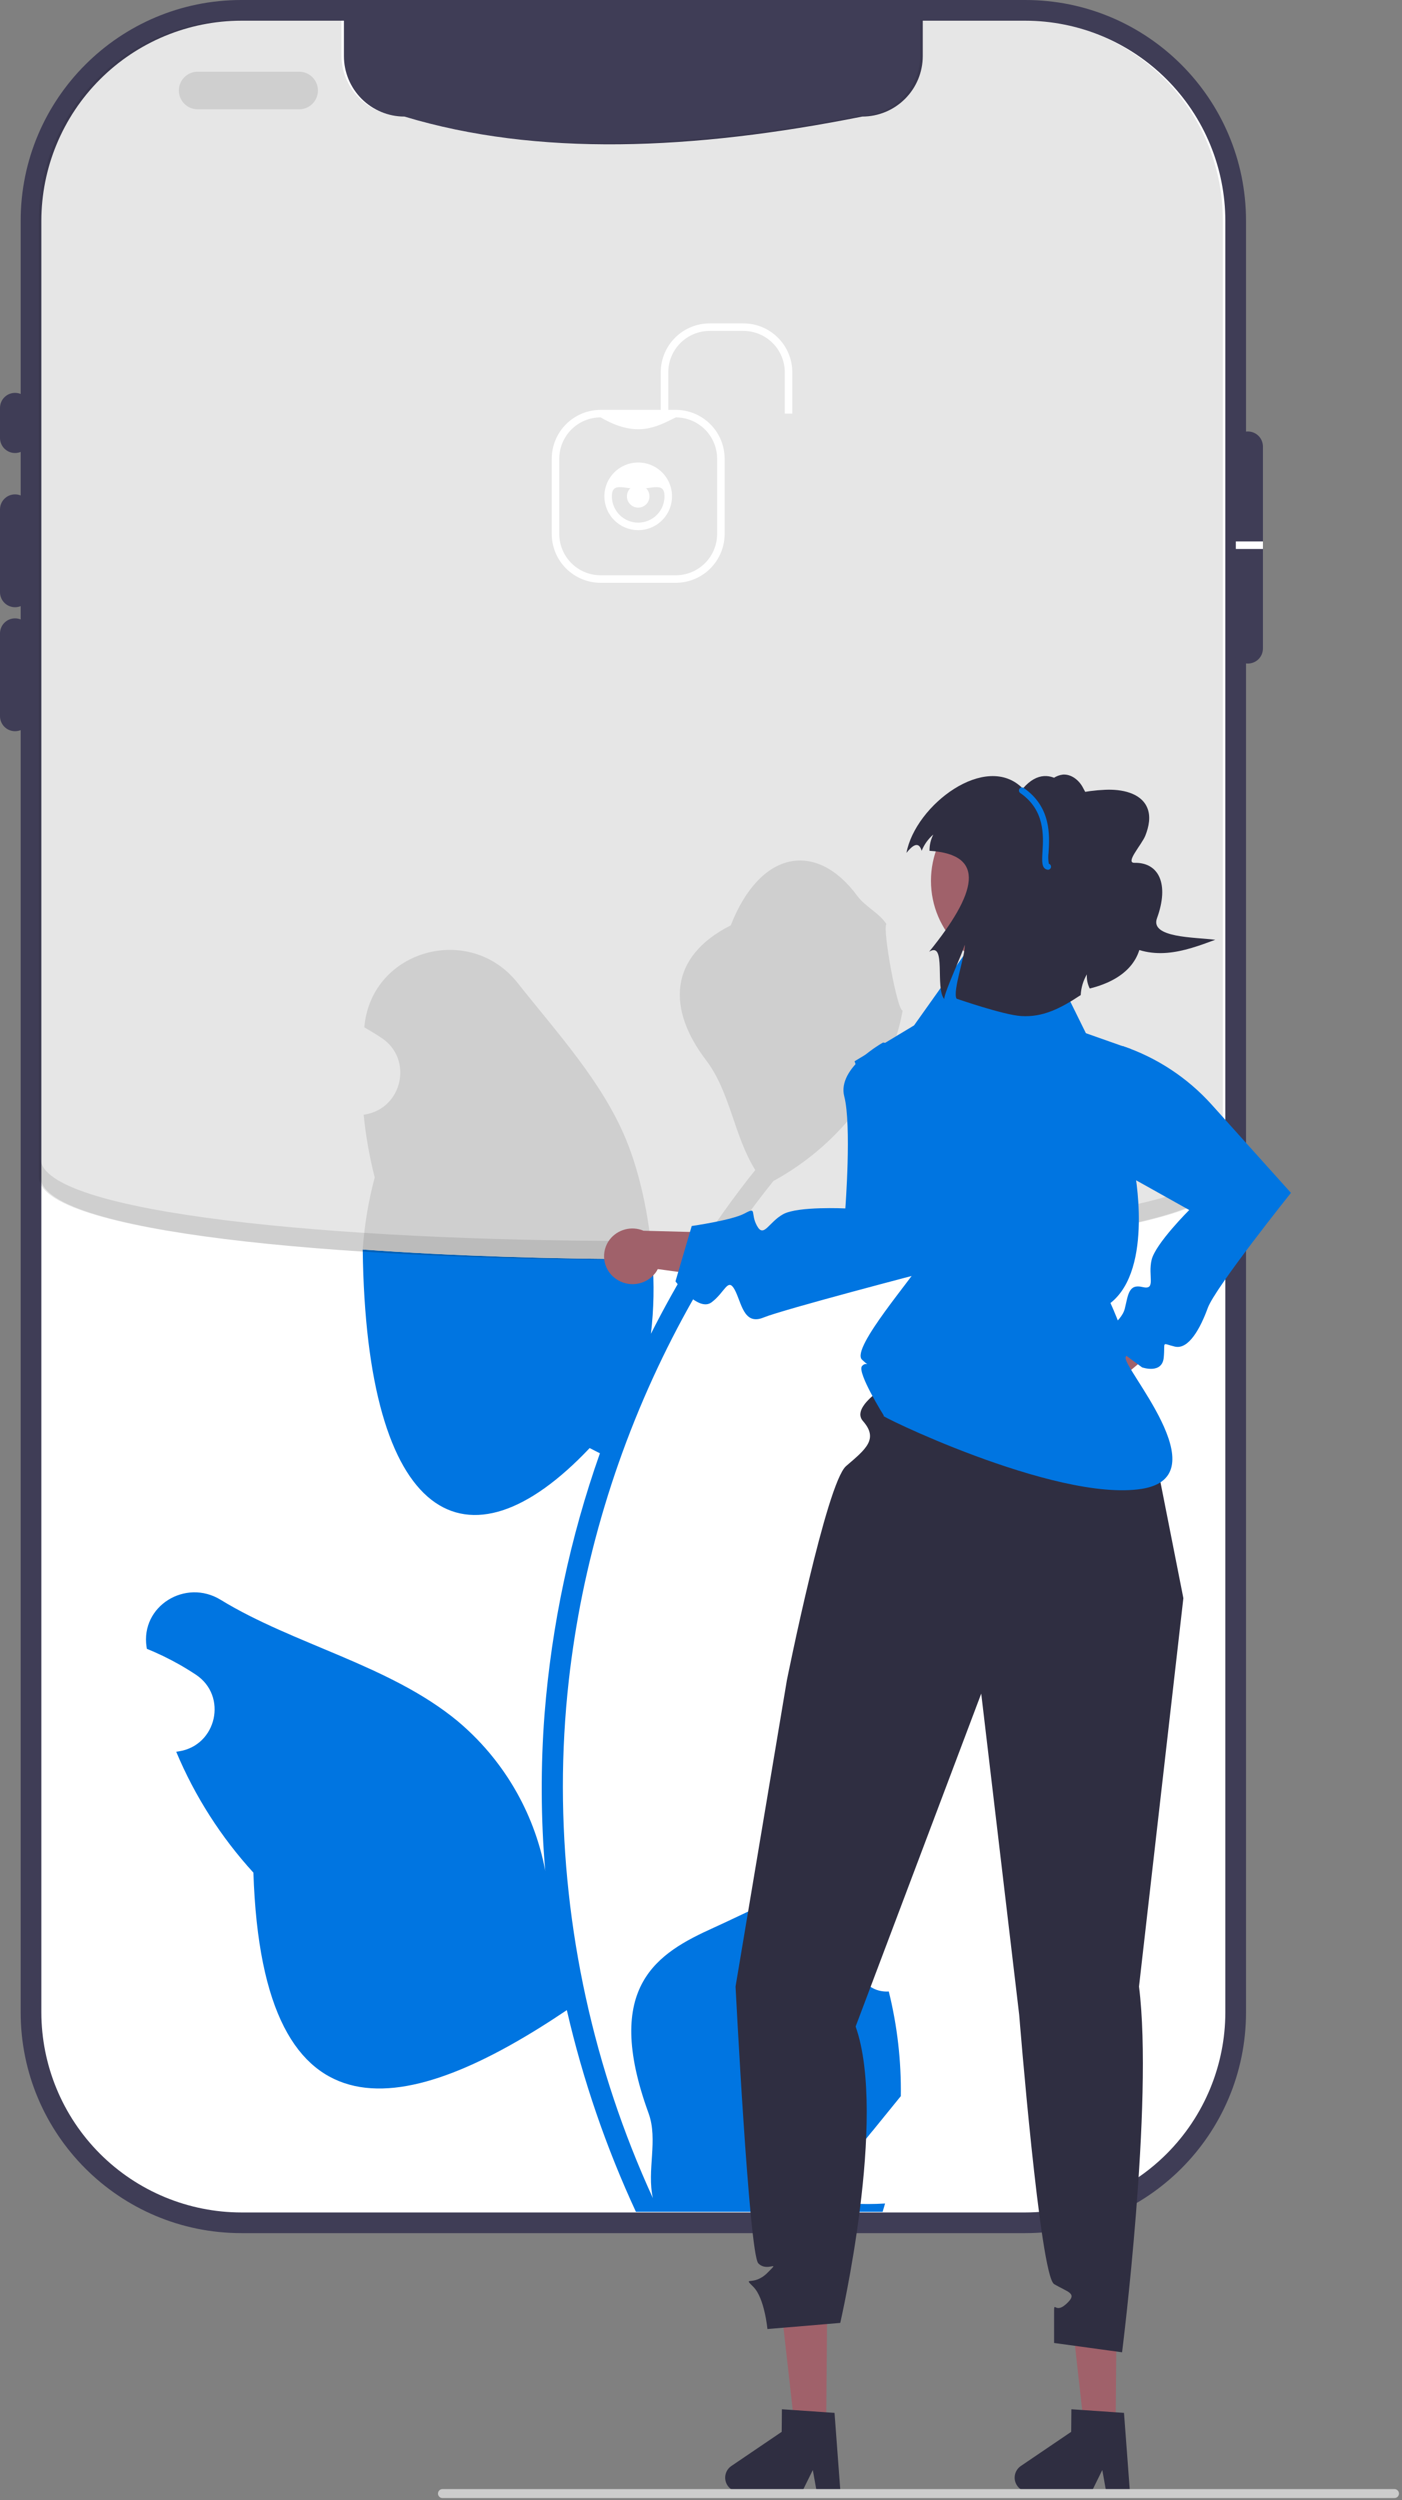 <svg width="373" height="665" viewBox="0 0 373 665" fill="none" xmlns="http://www.w3.org/2000/svg">
<rect x="0" y="0" width="373" height="665" fill="#808080" stroke="none"/>
<g clip-path="url(#clip0_132_5284)">
<path d="M272.772 0H64.228C31.794 0 5.5 26.294 5.5 58.728V535.272C5.5 567.706 31.794 594 64.228 594H272.772C305.206 594 331.5 567.706 331.5 535.272V58.728C331.5 26.294 305.206 0 272.772 0Z" fill="#3F3D56"/>
<path d="M326 58.732V535.272C325.984 549.385 320.371 562.915 310.392 572.894C300.413 582.873 286.883 588.486 272.771 588.502H64.231C50.118 588.486 36.588 582.873 26.609 572.894C16.63 562.915 11.017 549.385 11.001 535.272V58.732C11.017 44.62 16.63 31.09 26.609 21.111C36.588 11.132 50.118 5.519 64.231 5.502H91.501V14.922C91.501 19.187 93.195 23.277 96.21 26.292C99.226 29.308 103.316 31.002 107.581 31.002C142.885 41.667 184.327 40.003 229.42 31.002C233.685 31.002 237.775 29.308 240.79 26.292C243.806 23.277 245.5 19.187 245.5 14.922V5.502H272.771C286.883 5.519 300.413 11.132 310.392 21.111C320.371 31.09 325.984 44.62 326 58.732Z" fill="white"/>
<path d="M4 120.5C2.94 120.499 1.923 120.077 1.173 119.327C0.423 118.577 0.001 117.56 0 116.5V108.5C0 107.439 0.421 106.422 1.172 105.672C1.922 104.921 2.939 104.5 4 104.5C5.061 104.5 6.078 104.921 6.828 105.672C7.579 106.422 8 107.439 8 108.5V116.5C7.999 117.56 7.577 118.577 6.827 119.327C6.077 120.077 5.06 120.499 4 120.5Z" fill="#3F3D56"/>
<path d="M4 161.522C2.94 161.52 1.923 161.098 1.173 160.349C0.423 159.599 0.001 158.582 0 157.521V135.5C0 134.439 0.421 133.422 1.172 132.672C1.922 131.921 2.939 131.5 4 131.5C5.061 131.5 6.078 131.921 6.828 132.672C7.579 133.422 8 134.439 8 135.5V157.521C7.999 158.582 7.577 159.599 6.827 160.349C6.077 161.098 5.06 161.52 4 161.522Z" fill="#3F3D56"/>
<path d="M4 194.5C2.94 194.499 1.923 194.077 1.173 193.327C0.423 192.577 0.001 191.561 0 190.5V168.479C0 167.418 0.421 166.4 1.172 165.65C1.922 164.9 2.939 164.479 4 164.479C5.061 164.479 6.078 164.9 6.828 165.65C7.579 166.4 8 167.418 8 168.479V190.5C7.999 191.561 7.577 192.577 6.827 193.327C6.077 194.077 5.06 194.499 4 194.5Z" fill="#3F3D56"/>
<path d="M332.001 114.772C330.942 114.771 329.926 115.191 329.176 115.939C328.426 116.687 328.003 117.703 328.001 118.762V172.502C328.001 173.563 328.423 174.58 329.173 175.33C329.923 176.081 330.941 176.502 332.001 176.502C333.062 176.502 334.08 176.081 334.83 175.33C335.58 174.58 336.001 173.563 336.001 172.502V118.762C335.998 117.703 335.575 116.689 334.825 115.941C334.076 115.193 333.06 114.773 332.001 114.772Z" fill="#3F3D56"/>
<path d="M79.586 29.073H52.586C51.26 29.073 49.988 28.546 49.05 27.609C48.113 26.671 47.586 25.399 47.586 24.073C47.586 22.747 48.113 21.475 49.05 20.538C49.988 19.6 51.26 19.073 52.586 19.073H79.586C80.912 19.073 82.184 19.6 83.121 20.538C84.059 21.475 84.586 22.747 84.586 24.073C84.586 25.399 84.059 26.671 83.121 27.609C82.184 28.546 80.912 29.073 79.586 29.073Z" fill="#E6E6E6"/>
<path d="M236.459 529.727C228.935 530.199 224.776 520.85 230.469 515.402C230.677 514.573 230.827 513.979 231.035 513.15C230.961 512.97 230.886 512.79 230.81 512.61C223.201 494.465 207.793 504.651 189.868 512.762C175.083 519.451 160.181 528.166 172.546 562.098C175.144 569.226 172.029 577.294 173.699 584.681C157.971 550.372 149.804 513.083 149.751 475.341C149.748 465.87 150.274 456.407 151.328 446.995C152.198 439.279 153.406 431.618 154.95 424.012C161.438 392.356 173.607 362.137 190.868 334.819C188.671 334.848 186.47 334.872 184.266 334.89C180.299 341.367 176.602 347.997 173.176 354.781C173.961 348.194 174.09 341.545 173.561 334.932C146.83 334.922 120.119 334.067 96.503 332.367C97.399 404.746 124.116 419.839 156.879 385.174C157.797 385.644 158.691 386.114 159.608 386.562C151.716 408.926 146.766 432.222 144.882 455.863C143.815 469.811 143.878 483.822 145.07 497.76C145.047 497.595 145.023 497.43 145 497.266C141.988 481.767 133.721 467.783 121.593 457.675C103.581 442.878 78.132 437.429 58.7 425.535C49.346 419.81 37.359 427.209 38.992 438.054C39.018 438.227 39.044 438.4 39.071 438.573C41.968 439.753 44.788 441.112 47.516 442.643C49.077 443.523 50.605 444.458 52.1 445.447C60.621 451.082 57.676 464.291 47.58 465.849L47.351 465.884C47.187 465.908 47.045 465.932 46.881 465.955C51.831 477.773 58.777 488.651 67.417 498.112C69.826 572.45 108.939 562.865 150.787 534.692H150.81C155.06 553.159 161.217 571.134 169.183 588.327H234.814C235.05 587.598 235.261 586.845 235.473 586.116C229.398 586.498 223.299 586.134 217.313 585.034C222.182 579.059 227.052 573.036 231.921 567.061C232.03 566.95 232.132 566.832 232.227 566.709C234.697 563.65 237.19 560.616 239.66 557.558L239.662 557.554C239.793 548.18 238.718 538.828 236.461 529.729L236.459 529.727Z" fill="#0075E1"/>
<path d="M166.524 303.028C160.157 287.668 148.223 274.731 137.713 261.453C125.089 245.503 99.204 252.464 96.98 272.682C96.958 272.878 96.937 273.074 96.916 273.27C98.478 274.15 100.006 275.085 101.501 276.074C110.021 281.709 107.077 294.918 96.98 296.476L96.752 296.511C97.308 302.137 98.291 307.713 99.692 313.19C98.016 319.465 96.948 325.887 96.503 332.367C120.119 334.067 146.83 334.922 173.561 334.932C172.694 323.175 170.08 311.599 166.524 303.028Z" fill="#E6E6E6"/>
<path d="M235.237 283.562C237.581 278.901 239.237 273.925 240.154 268.789C238.719 268.977 234.743 247.123 235.826 245.782C233.826 242.748 230.247 241.239 228.063 238.278C217.201 223.552 202.236 226.123 194.423 246.135C177.734 254.558 177.573 268.527 187.813 281.962C194.328 290.51 195.223 302.075 200.94 311.226C200.351 311.979 199.74 312.708 199.152 313.461C193.068 321.28 187.431 329.436 182.266 337.89C184.47 337.872 186.671 337.848 188.868 337.819C194.052 329.617 199.692 321.713 205.762 314.143C218.482 307.203 228.77 296.529 235.237 283.562Z" fill="#E6E6E6"/>
<path opacity="0.1" d="M325.339 58.516V313.056C325.339 342.406 10.339 342.406 10.339 313.056V58.516C10.355 44.403 15.968 30.874 25.947 20.895C35.926 10.916 49.456 5.302 63.569 5.286H90.839V14.706C90.839 18.97 92.533 23.06 95.549 26.076C98.564 29.091 102.654 30.786 106.919 30.786C140.724 41.403 182.458 39.655 228.759 30.786C233.023 30.786 237.113 29.091 240.129 26.076C243.144 23.06 244.838 18.97 244.839 14.706V5.286H272.109C286.221 5.302 299.751 10.916 309.73 20.895C319.709 30.874 325.322 44.403 325.339 58.516Z" fill="black"/>
<path d="M197.791 86.022H188.791C185.345 86.026 182.04 87.397 179.603 89.834C177.166 92.271 175.795 95.575 175.791 99.022V109.022H159.791C156.345 109.026 153.04 110.397 150.603 112.834C148.166 115.271 146.795 118.575 146.791 122.022V142.022C146.795 145.469 148.166 148.773 150.603 151.21C153.04 153.647 156.345 155.018 159.791 155.022H179.791C183.238 155.018 186.542 153.647 188.979 151.21C191.417 148.773 192.787 145.469 192.791 142.022V122.022C192.787 118.575 191.417 115.271 188.979 112.834C186.542 110.397 183.238 109.026 179.791 109.022H177.791V99.022C177.795 96.106 178.955 93.31 181.017 91.248C183.079 89.185 185.875 88.025 188.791 88.022H197.791C200.708 88.025 203.504 89.185 205.566 91.248C207.628 93.31 208.788 96.106 208.791 99.022V110.022H210.791V99.022C210.787 95.575 209.417 92.271 206.979 89.834C204.542 87.397 201.238 86.026 197.791 86.022ZM190.791 122.022V142.022C190.788 144.938 189.628 147.734 187.566 149.797C185.504 151.859 182.708 153.019 179.791 153.022H159.791C156.875 153.019 154.079 151.859 152.017 149.797C149.955 147.734 148.795 144.938 148.791 142.022V122.022C148.795 119.106 149.955 116.31 152.017 114.247C154.079 112.185 156.875 111.025 159.791 111.022C169.261 116.531 174.478 113.682 179.791 111.022C182.708 111.025 185.504 112.185 187.566 114.247C189.628 116.31 190.788 119.106 190.791 122.022Z" fill="white"/>
<path d="M169.791 141.022C171.571 141.022 173.311 140.494 174.791 139.505C176.271 138.516 177.425 137.111 178.106 135.466C178.787 133.822 178.966 132.012 178.618 130.266C178.271 128.52 177.414 126.917 176.155 125.658C174.897 124.399 173.293 123.542 171.547 123.195C169.801 122.848 167.992 123.026 166.347 123.707C164.703 124.388 163.297 125.542 162.308 127.022C161.319 128.502 160.791 130.242 160.791 132.022C160.794 134.408 161.743 136.696 163.43 138.383C165.118 140.07 167.405 141.019 169.791 141.022ZM169.791 130.022C173.651 130.022 176.791 128.162 176.791 132.022C176.791 133.878 176.054 135.659 174.741 136.972C173.428 138.284 171.648 139.022 169.791 139.022C167.935 139.022 166.154 138.284 164.842 136.972C163.529 135.659 162.791 133.878 162.791 132.022C162.791 128.162 165.931 130.022 169.791 130.022Z" fill="white"/>
<path d="M169.792 135.022C171.448 135.022 172.792 133.679 172.792 132.022C172.792 130.365 171.448 129.022 169.792 129.022C168.135 129.022 166.792 130.365 166.792 132.022C166.792 133.679 168.135 135.022 169.792 135.022Z" fill="white"/>
<path d="M336.001 144.022H328.792V146.022H336.001V144.022Z" fill="white"/>
<path opacity="0.1" d="M10.791 308.074V313.074C10.791 342.424 325.792 342.424 325.792 313.074V308.074C325.792 337.425 10.791 337.425 10.791 308.074Z" fill="black"/>
<path d="M289.019 379.618C290.975 379.219 292.699 378.073 293.823 376.423C294.947 374.773 295.383 372.749 295.038 370.782C294.961 370.384 294.852 369.992 294.711 369.612L315.2 352.429L310.139 338.965L284.616 365.538C283.084 366.245 281.828 367.439 281.045 368.935C280.263 370.431 279.998 372.144 280.291 373.806C280.646 375.713 281.745 377.401 283.344 378.498C284.944 379.596 286.915 380.013 288.822 379.657C288.888 379.645 288.953 379.632 289.019 379.618Z" fill="#A0616A"/>
<path d="M298.666 278.228L290.541 284.707C290.541 284.707 280.832 302.361 287.792 306.022C294.752 309.683 316.389 321.86 316.389 321.86C316.389 321.86 307.447 330.762 306.392 335.086C305.337 339.41 307.672 343.251 303.966 342.347C300.26 341.443 300.155 344.387 299.25 348.093C298.346 351.799 292.32 355.212 292.32 355.212L303.839 363.712C303.839 363.712 309.171 365.595 309.608 361.121C310.046 356.646 308.831 357.277 312.537 358.182C316.243 359.086 319.366 353.286 321.34 347.878C323.314 342.469 343.454 317.296 343.454 317.296L322.383 293.847C315.95 286.69 307.782 281.31 298.666 278.228V278.228Z" fill="#0075E1"/>
<path d="M296.815 645.673L288.426 645.602L284.713 612.491L297.094 612.596L296.815 645.673Z" fill="#A0616A"/>
<path d="M269.945 659.012C269.937 660.007 270.325 660.964 271.022 661.673C271.719 662.382 272.669 662.786 273.663 662.796L290.342 662.935L293.262 657.016L294.334 662.965L300.627 663.022L299.038 641.805L296.849 641.66L287.918 641.044L285.037 640.851L284.986 646.854L271.588 655.942C271.086 656.282 270.675 656.74 270.388 657.275C270.102 657.809 269.95 658.406 269.945 659.012Z" fill="#2F2E41"/>
<path d="M219.799 645.673L211.411 645.602L207.697 612.491L220.078 612.596L219.799 645.673Z" fill="#A0616A"/>
<path d="M192.93 659.012C192.922 660.007 193.309 660.964 194.006 661.673C194.704 662.382 195.654 662.786 196.648 662.796L213.327 662.935L216.246 657.016L217.319 662.965L223.612 663.022L222.023 641.805L219.833 641.66L210.903 641.044L208.022 640.851L207.971 646.854L194.573 655.942C194.071 656.282 193.659 656.74 193.373 657.275C193.087 657.809 192.935 658.406 192.93 659.012Z" fill="#2F2E41"/>
<path d="M241.502 365.287C241.502 365.287 225.395 373.222 229.594 377.998C233.793 382.775 230.341 385.476 225.107 389.962C219.873 394.448 209.336 447.002 209.336 447.002L195.692 528.411C195.692 528.411 199.312 599.495 201.742 602.027C204.171 604.558 207.91 600.82 204.171 604.559C200.433 608.297 197.442 605.306 200.433 608.297C203.423 611.288 204.171 619.513 204.171 619.513L223.547 617.88C223.547 617.88 236.159 563.241 227.642 539.036L261.054 450.492L271.156 535.928C271.156 535.928 276.7 605.306 280.439 607.549C284.178 609.793 286.871 609.944 283.655 612.859C280.439 615.774 280.439 611.288 280.439 615.774V623.216L298.526 625.698C298.526 625.698 306.927 559.188 303.03 528.411L314.834 425.105L305.639 378.552L296.141 366.035L241.502 365.287Z" fill="#2F2E41"/>
<path d="M163.774 340.108C165.386 341.286 167.394 341.787 169.371 341.507C171.348 341.226 173.137 340.185 174.358 338.605C174.601 338.28 174.817 337.936 175.004 337.575L201.504 341.145L208.047 328.335L171.215 327.37C169.66 326.713 167.931 326.59 166.299 327.019C164.666 327.448 163.222 328.406 162.19 329.742C161.611 330.508 161.188 331.381 160.946 332.311C160.704 333.24 160.647 334.209 160.779 335.16C160.911 336.112 161.229 337.028 161.715 337.856C162.201 338.685 162.846 339.41 163.612 339.989C163.665 340.029 163.719 340.069 163.774 340.108Z" fill="#A0616A"/>
<path d="M245.211 278.945L234.949 277.304C234.949 277.304 222.633 284.028 224.615 291.639C226.597 299.249 224.899 321.433 224.899 321.433C224.899 321.433 212.296 320.82 208.39 322.953C204.484 325.086 203.217 329.399 201.389 326.051C199.561 322.703 201.488 320.926 198.14 322.754C194.792 324.582 184.035 326.109 184.035 326.109L179.711 340.832C179.711 340.832 185.719 349.094 189.32 346.403C192.922 343.712 193.631 339.703 195.459 343.052C197.287 346.4 197.797 352.641 203.124 350.457C208.451 348.273 246.503 338.363 246.503 338.363L251.102 292.389L245.211 278.945Z" fill="#0075E1"/>
<path d="M235.196 376.638C235.196 376.638 227.951 365.075 229.33 363.379C230.709 361.684 232.437 364.615 229.33 361.654C226.223 358.693 243.647 338.932 244.791 336.022C245.936 333.112 227.351 282.29 227.351 282.29L243.179 272.756L256.557 253.935L280.483 257.763L288.901 274.827L300.791 279.022L301.791 280.022V311.022C301.791 311.022 307.083 337.482 295.44 346.592C295.44 346.592 300.995 358.693 299.5 360.936C298.005 363.179 324.893 392.655 303.791 396.022C280.677 399.71 231.374 375.331 235.196 376.638Z" fill="#0075E1"/>
<path d="M116.523 663.274C116.523 663.43 116.553 663.585 116.613 663.73C116.672 663.875 116.76 664.006 116.871 664.117C116.981 664.227 117.113 664.315 117.257 664.374C117.402 664.434 117.557 664.464 117.713 664.464H371.003C371.319 664.464 371.622 664.339 371.845 664.115C372.068 663.892 372.193 663.59 372.193 663.274C372.193 662.958 372.068 662.656 371.845 662.433C371.622 662.209 371.319 662.084 371.003 662.084H117.713C117.557 662.084 117.402 662.114 117.257 662.174C117.113 662.233 116.981 662.321 116.871 662.431C116.76 662.542 116.673 662.673 116.613 662.818C116.553 662.963 116.523 663.118 116.523 663.274Z" fill="#CCCCCC"/>
<path d="M272.045 258.646C285.5 258.646 296.408 247.739 296.408 234.283C296.408 220.828 285.5 209.92 272.045 209.92C258.589 209.92 247.682 220.828 247.682 234.283C247.682 247.739 258.589 258.646 272.045 258.646Z" fill="#A0616A"/>
<path d="M290.871 216.272C290.62 214.079 289.117 211.369 288.072 209.425C287.026 207.482 285.008 205.895 282.805 206.03C281.905 206.134 281.044 206.455 280.294 206.964C279.545 207.473 278.93 208.156 278.501 208.955C277.661 210.562 277.202 212.342 277.163 214.156C276.932 218.203 277.608 222.25 279.141 226.002C280.673 229.755 283.023 233.118 286.021 235.847C287.728 237.378 289.783 238.741 292.076 238.793C293.118 238.768 294.143 238.535 295.093 238.108C296.043 237.681 296.898 237.068 297.608 236.305C301.32 232.588 301.881 226.477 299.899 221.612C297.916 216.747 297.032 214.854 292.5 212.197" fill="#2F2E41"/>
<path d="M256.645 251.312C257.053 253.479 253.304 263.788 254.502 265.646C254.502 265.646 266.906 269.954 271.649 270.264C277.442 270.638 282.102 268.261 287.521 264.684C287.62 262.743 288.181 260.855 289.159 259.175C289.077 260.476 289.342 261.775 289.925 262.94C310.221 257.898 305.253 239.685 292.994 231.152L284.846 212.41C287.29 213.225 279.91 200.634 272.128 209.753C262.39 199.835 243.526 214.112 241.162 226.865C243.437 223.987 244.621 224.326 245.205 226.311C245.875 224.641 246.937 223.157 248.301 221.984C247.623 223.325 247.276 224.809 247.29 226.311C262.651 227.264 259.792 237.627 247.202 253.151C251.858 250.253 248.716 262.742 251.202 265.727C251.324 263.641 256.205 253.341 256.645 251.312Z" fill="#2F2E41"/>
<path d="M278.812 231.353C279.009 231.352 279.198 231.281 279.347 231.152C279.495 231.023 279.591 230.845 279.618 230.65C279.645 230.455 279.601 230.258 279.494 230.093C279.387 229.928 279.223 229.808 279.035 229.754C278.86 228.751 278.841 227.727 278.979 226.719C279.244 222.217 279.687 214.684 272.373 209.598C272.196 209.476 271.977 209.429 271.765 209.467C271.553 209.506 271.365 209.626 271.242 209.803C271.118 209.98 271.071 210.199 271.108 210.411C271.146 210.624 271.266 210.812 271.443 210.936C278.007 215.5 277.613 222.194 277.352 226.623C277.203 229.155 277.095 230.984 278.631 231.332C278.69 231.346 278.751 231.353 278.812 231.353Z" fill="#0075E1"/>
<path d="M278.432 213.543C283.406 211.478 288.704 210.304 294.083 210.074C298.351 209.893 303.442 210.845 305.177 214.748C306.229 217.115 305.669 219.891 304.706 222.297C303.743 224.702 299.244 229.559 301.835 229.506C308.342 229.373 311.119 235.191 307.818 244.232C305.904 249.476 317.782 249.274 323.32 249.976C319.159 251.519 314.935 253.078 310.513 253.448C306.09 253.818 301.368 252.857 298.066 249.892C294.493 246.683 293.12 241.7 292.512 236.936C291.904 232.172 291.873 227.266 290.258 222.744C288.643 218.221 284.934 214.009 280.149 213.608" fill="#2F2E41"/>
</g>
<defs>
<clipPath id="clip0_132_5284">
<rect width="372.193" height="664.464" fill="white"/>
</clipPath>
</defs>
</svg>
